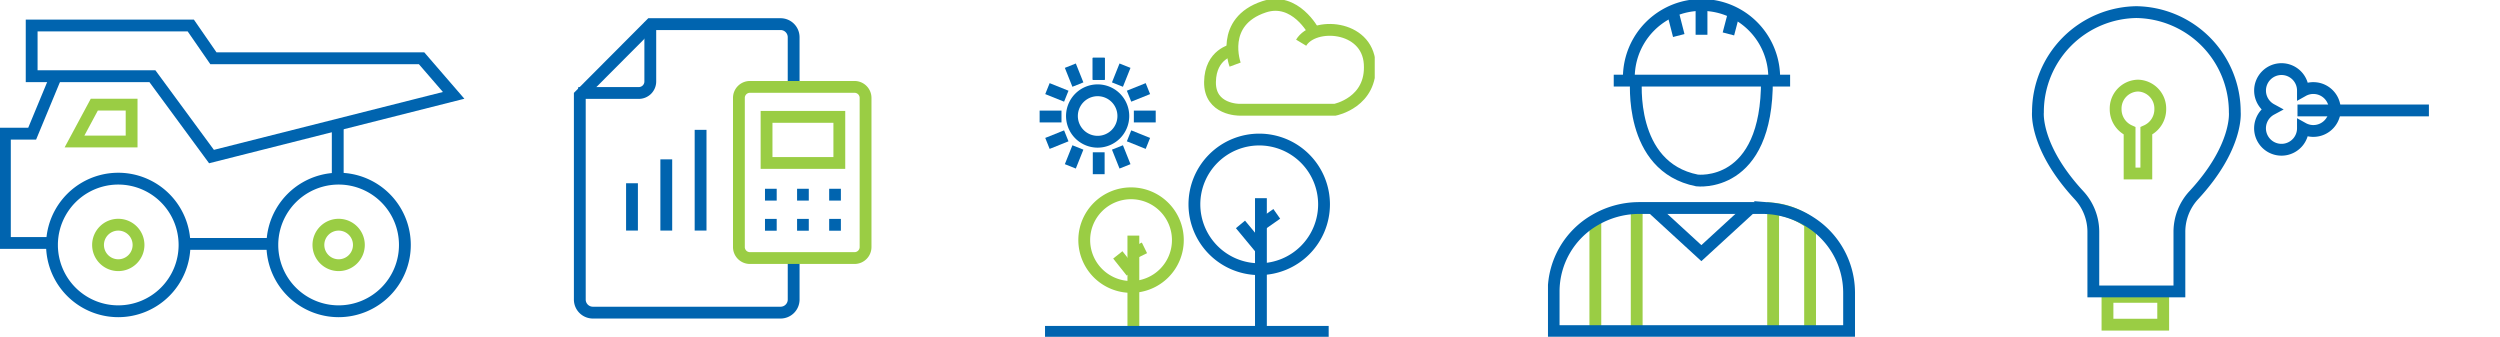 <svg xmlns="http://www.w3.org/2000/svg" xmlns:xlink="http://www.w3.org/1999/xlink" width="423.133" height="56.999" viewBox="0 0 423.133 56.999">
  <defs>
    <clipPath id="clip-path">
      <path id="Path_14529" data-name="Path 14529" d="M0,31.2H232.679v-57H0Z" transform="translate(0 25.802)" fill="none"/>
    </clipPath>
    <clipPath id="clip-path-8">
      <path id="Path_14585" data-name="Path 14585" d="M0,34.7H161.133v-57H0Z" transform="translate(-27 22.294)" fill="none"/>
    </clipPath>
    <clipPath id="clip-path-9">
      <path id="Path_14591" data-name="Path 14591" d="M0,34.7H161.133v-57H0Z" transform="translate(0 22.294)" fill="none"/>
    </clipPath>
  </defs>
  <g id="Group_5412" data-name="Group 5412" transform="translate(-767 -267)">
    <g id="Group_5284" data-name="Group 5284" transform="translate(767 292.802)">
      <g id="Group_5230" data-name="Group 5230" transform="translate(5.359 -21.486)">
        <path id="Path_14526" data-name="Path 14526" d="M36.121,3.036H.888L-2.944-2.511H-29.875V6.071H-9.437l10,13.6L41.548,9.314Z" transform="translate(29.875 2.511)" fill="none" stroke="#0064af" stroke-width="2"/>
      </g>
      <g id="Group_5231" data-name="Group 5231" transform="translate(57.163 -4.442)">
        <path id="Path_14527" data-name="Path 14527" d="M0,0V8.542" fill="none" stroke="#0064af" stroke-width="2"/>
      </g>
      <g id="Group_5233" data-name="Group 5233" transform="translate(0 -25.802)" clip-path="url(#clip-path)">
        <g id="Group_5232" data-name="Group 5232" transform="translate(0.829 12.948)">
          <path id="Path_14528" data-name="Path 14528" d="M4.721,0,.71,9.676H-3.905v18.5H3.718" transform="translate(3.905)" fill="none" stroke="#0064af" stroke-width="2"/>
        </g>
      </g>
      <g id="Group_5234" data-name="Group 5234" transform="translate(12.609 -8.092)">
        <path id="Path_14530" data-name="Path 14530" d="M0,3.416H9.667V-2.825H3.353Z" transform="translate(0 2.825)" fill="none" stroke="#9acd44" stroke-width="2"/>
      </g>
      <g id="Group_5239" data-name="Group 5239" transform="translate(0 -25.802)" clip-path="url(#clip-path)">
        <g id="Group_5235" data-name="Group 5235" transform="translate(8.812 30.238)">
          <path id="Path_14531" data-name="Path 14531" d="M12.27,6.142A11.217,11.217,0,0,0,1.061-5.08a11.222,11.222,0,0,0,0,22.444A11.217,11.217,0,0,0,12.27,6.142Z" transform="translate(10.148 5.08)" fill="none" stroke="#0064af" stroke-width="2"/>
        </g>
        <g id="Group_5236" data-name="Group 5236" transform="translate(46.109 30.238)">
          <path id="Path_14532" data-name="Path 14532" d="M12.27,6.142A11.217,11.217,0,0,0,1.061-5.08a11.222,11.222,0,0,0,0,22.444A11.217,11.217,0,0,0,12.27,6.142Z" transform="translate(10.148 5.08)" fill="none" stroke="#0064af" stroke-width="2"/>
        </g>
        <g id="Group_5237" data-name="Group 5237" transform="translate(53.891 38.032)">
          <path id="Path_14533" data-name="Path 14533" d="M0,1.876A3.426,3.426,0,1,0,3.426-1.552,3.427,3.427,0,0,0,0,1.876Z" transform="translate(0 1.552)" fill="none" stroke="#9acd44" stroke-width="2"/>
        </g>
        <g id="Group_5238" data-name="Group 5238" transform="translate(16.594 38.032)">
          <path id="Path_14534" data-name="Path 14534" d="M0,1.876A3.426,3.426,0,1,0,3.426-1.552,3.427,3.427,0,0,0,0,1.876Z" transform="translate(0 1.552)" fill="none" stroke="#9acd44" stroke-width="2"/>
        </g>
      </g>
      <g id="Group_5240" data-name="Group 5240" transform="translate(31.563 15.481)">
        <path id="Path_14536" data-name="Path 14536" d="M7.778,0H-6.433" transform="translate(6.433 0)" fill="none" stroke="#0064af" stroke-width="2"/>
      </g>
      <g id="Group_5244" data-name="Group 5244" transform="translate(0 -25.802)" clip-path="url(#clip-path)">
        <g id="Group_5241" data-name="Group 5241" transform="translate(98.134 4.084)">
          <path id="Path_14537" data-name="Path 14537" d="M19.809,5.753V-2.538A2.214,2.214,0,0,0,17.6-4.758H-4.378L-16.384,7.29V41.851a2.216,2.216,0,0,0,2.211,2.22H17.6a2.216,2.216,0,0,0,2.211-2.22V34.934" transform="translate(16.384 4.758)" fill="none" stroke="#0064af" stroke-width="2"/>
        </g>
        <g id="Group_5242" data-name="Group 5242" transform="translate(97.87 3.82)">
          <path id="Path_14538" data-name="Path 14538" d="M0,6.522H10.25a1.944,1.944,0,0,0,1.944-1.944V-5.394" transform="translate(0 5.394)" fill="none" stroke="#0064af" stroke-width="2"/>
        </g>
        <g id="Group_5243" data-name="Group 5243" transform="translate(125.062 14.709)">
          <path id="Path_14539" data-name="Path 14539" d="M10.716,15.854H-7.005a1.864,1.864,0,0,1-1.858-1.869v-25.23a1.864,1.864,0,0,1,1.858-1.869H10.716a1.864,1.864,0,0,1,1.858,1.869v25.23A1.864,1.864,0,0,1,10.716,15.854Z" transform="translate(8.863 13.113)" fill="none" stroke="#9acd44" stroke-width="2"/>
        </g>
      </g>
      <path id="Path_14541" data-name="Path 14541" d="M71.049-9.049H58.731v-7.8H71.049Z" transform="translate(71.01 10.827)" fill="none" stroke="#9acd44" stroke-width="2"/>
      <g id="Group_5245" data-name="Group 5245" transform="translate(129.477 7.148)">
        <path id="Path_14542" data-name="Path 14542" d="M0,0H1.982" fill="none" stroke="#0064af" stroke-width="2"/>
      </g>
      <g id="Group_5246" data-name="Group 5246" transform="translate(134.908 7.148)">
        <path id="Path_14543" data-name="Path 14543" d="M0,0H1.982" fill="none" stroke="#0064af" stroke-width="2"/>
      </g>
      <g id="Group_5247" data-name="Group 5247" transform="translate(140.34 7.148)">
        <path id="Path_14544" data-name="Path 14544" d="M0,0H1.982" fill="none" stroke="#0064af" stroke-width="2"/>
      </g>
      <g id="Group_5248" data-name="Group 5248" transform="translate(129.477 12.247)">
        <path id="Path_14545" data-name="Path 14545" d="M0,0H1.982" fill="none" stroke="#0064af" stroke-width="2"/>
      </g>
      <g id="Group_5249" data-name="Group 5249" transform="translate(134.908 12.247)">
        <path id="Path_14546" data-name="Path 14546" d="M0,0H1.982" fill="none" stroke="#0064af" stroke-width="2"/>
      </g>
      <g id="Group_5250" data-name="Group 5250" transform="translate(140.34 12.247)">
        <path id="Path_14547" data-name="Path 14547" d="M0,0H1.982" fill="none" stroke="#0064af" stroke-width="2"/>
      </g>
      <g id="Group_5251" data-name="Group 5251" transform="translate(118.576 -3.825)">
        <path id="Path_14548" data-name="Path 14548" d="M0,0V17.047" fill="none" stroke="#0064af" stroke-width="2"/>
      </g>
      <g id="Group_5252" data-name="Group 5252" transform="translate(112.771 1.17)">
        <path id="Path_14549" data-name="Path 14549" d="M0,0V12.053" fill="none" stroke="#0064af" stroke-width="2"/>
      </g>
      <g id="Group_5253" data-name="Group 5253" transform="translate(106.967 5.214)">
        <path id="Path_14550" data-name="Path 14550" d="M0,0V8.008" fill="none" stroke="#0064af" stroke-width="2"/>
      </g>
      <g id="Group_5256" data-name="Group 5256" transform="translate(0 -25.802)" clip-path="url(#clip-path)">
        <g id="Group_5254" data-name="Group 5254" transform="translate(202.157 23.57)">
          <path id="Path_14551" data-name="Path 14551" d="M0,6.018A10.97,10.97,0,1,1,10.97,17.012,10.981,10.981,0,0,1,0,6.018Z" transform="translate(0 4.977)" fill="none" stroke="#0064af" stroke-width="2"/>
        </g>
        <g id="Group_5255" data-name="Group 5255" transform="translate(213.415 33.543)">
          <path id="Path_14552" data-name="Path 14552" d="M0,0V22.888" fill="none" stroke="#0064af" stroke-width="2"/>
        </g>
      </g>
      <g id="Group_5257" data-name="Group 5257" transform="translate(213.604 10.394)">
        <path id="Path_14554" data-name="Path 14554" d="M0,.958,2.492-.792" transform="translate(0 0.792)" fill="none" stroke="#0064af" stroke-width="2"/>
      </g>
      <g id="Group_5258" data-name="Group 5258" transform="translate(209.954 12.178)">
        <path id="Path_14555" data-name="Path 14555" d="M1.826,2.205-1.51-1.824" transform="translate(1.51 1.824)" fill="none" stroke="#0064af" stroke-width="2"/>
      </g>
      <g id="Group_5261" data-name="Group 5261" transform="translate(0 -25.802)" clip-path="url(#clip-path)">
        <g id="Group_5259" data-name="Group 5259" transform="translate(183.512 32.679)">
          <path id="Path_14556" data-name="Path 14556" d="M0,4.347a7.923,7.923,0,1,1,7.924,7.942A7.933,7.933,0,0,1,0,4.347Z" transform="translate(0 3.595)" fill="none" stroke="#9acd44" stroke-width="2"/>
        </g>
        <g id="Group_5260" data-name="Group 5260" transform="translate(191.827 39.876)">
          <path id="Path_14557" data-name="Path 14557" d="M0,0V16.681" fill="none" stroke="#9acd44" stroke-width="2"/>
        </g>
      </g>
      <g id="Group_5262" data-name="Group 5262" transform="translate(191.678 16.149)">
        <path id="Path_14559" data-name="Path 14559" d="M0,.543,2.024-.449" transform="translate(0 0.449)" fill="none" stroke="#9acd44" stroke-width="2"/>
      </g>
      <g id="Group_5263" data-name="Group 5263" transform="translate(189.192 17.335)">
        <path id="Path_14560" data-name="Path 14560" d="M1.254,1.578-1.037-1.3" transform="translate(1.037 1.305)" fill="none" stroke="#9acd44" stroke-width="2"/>
      </g>
      <g id="Group_5267" data-name="Group 5267" transform="translate(0 -25.802)" clip-path="url(#clip-path)">
        <g id="Group_5264" data-name="Group 5264" transform="translate(204.796 5.051)">
          <path id="Path_14561" data-name="Path 14561" d="M2.091,1.863s-3.747.649-3.819,5.419,4.995,4.7,4.995,4.7H19.428s6.316-1.228,5.876-7.8S15.827-2.9,13.7.635" transform="translate(1.729 1.541)" fill="none" stroke="#9acd44" stroke-width="2"/>
        </g>
        <g id="Group_5265" data-name="Group 5265" transform="translate(208.582 0.828)">
          <path id="Path_14562" data-name="Path 14562" d="M.255,5.532S-2.449-1.74,5.17-4.256c5.269-1.741,8.386,4.2,8.386,4.2" transform="translate(0.211 4.576)" fill="none" stroke="#9acd44" stroke-width="2"/>
        </g>
        <g id="Group_5266" data-name="Group 5266" transform="translate(181.441 15.282)">
          <path id="Path_14563" data-name="Path 14563" d="M4.754,2.383A4.349,4.349,0,0,1,.411,6.737a4.354,4.354,0,0,1,0-8.708A4.349,4.349,0,0,1,4.754,2.383Z" transform="translate(3.932 1.971)" fill="none" stroke="#0064af" stroke-width="2"/>
        </g>
      </g>
      <g id="Group_5268" data-name="Group 5268" transform="translate(185.96 -16.012)">
        <path id="Path_14565" data-name="Path 14565" d="M0,0V3.707" fill="none" stroke="#0064af" stroke-width="2"/>
      </g>
      <g id="Group_5269" data-name="Group 5269" transform="translate(185.96 -16.012)">
        <path id="Path_14566" data-name="Path 14566" d="M0,0V3.707" fill="none" stroke="#0064af" stroke-width="2"/>
      </g>
      <g id="Group_5270" data-name="Group 5270" transform="translate(185.96 -16.012)">
        <path id="Path_14567" data-name="Path 14567" d="M0,0V3.707" fill="none" stroke="#0064af" stroke-width="2"/>
      </g>
      <g id="Group_5271" data-name="Group 5271" transform="translate(181.157 -14.686)">
        <path id="Path_14568" data-name="Path 14568" d="M0,0,1.279,3.2" fill="none" stroke="#0064af" stroke-width="2"/>
      </g>
      <g id="Group_5272" data-name="Group 5272" transform="translate(177.283 -10.803)">
        <path id="Path_14569" data-name="Path 14569" d="M0,0,3.19,1.283" fill="none" stroke="#0064af" stroke-width="2"/>
      </g>
      <g id="Group_5273" data-name="Group 5273" transform="translate(175.96 -6.082)">
        <path id="Path_14570" data-name="Path 14570" d="M0,0H3.7" fill="none" stroke="#0064af" stroke-width="2"/>
      </g>
      <g id="Group_5274" data-name="Group 5274" transform="translate(177.283 -2.811)">
        <path id="Path_14571" data-name="Path 14571" d="M0,.7,3.19-.581" transform="translate(0 0.581)" fill="none" stroke="#0064af" stroke-width="2"/>
      </g>
      <g id="Group_5275" data-name="Group 5275" transform="translate(181.157 -0.842)">
        <path id="Path_14572" data-name="Path 14572" d="M0,1.75l1.279-3.2" transform="translate(0 1.447)" fill="none" stroke="#0064af" stroke-width="2"/>
      </g>
      <g id="Group_5276" data-name="Group 5276" transform="translate(185.96 -0.026)">
        <path id="Path_14573" data-name="Path 14573" d="M0,2.029V-1.678" transform="translate(0 1.678)" fill="none" stroke="#0064af" stroke-width="2"/>
      </g>
      <g id="Group_5277" data-name="Group 5277" transform="translate(189.132 -0.842)">
        <path id="Path_14574" data-name="Path 14574" d="M.7,1.75l-1.279-3.2" transform="translate(0.579 1.447)" fill="none" stroke="#0064af" stroke-width="2"/>
      </g>
      <g id="Group_5278" data-name="Group 5278" transform="translate(191.095 -2.811)">
        <path id="Path_14575" data-name="Path 14575" d="M1.746.7-1.444-.581" transform="translate(1.444 0.581)" fill="none" stroke="#0064af" stroke-width="2"/>
      </g>
      <g id="Group_5279" data-name="Group 5279" transform="translate(191.908 -6.082)">
        <path id="Path_14576" data-name="Path 14576" d="M2.025,0h-3.7" transform="translate(1.675)" fill="none" stroke="#0064af" stroke-width="2"/>
      </g>
      <g id="Group_5280" data-name="Group 5280" transform="translate(191.095 -10.803)">
        <path id="Path_14577" data-name="Path 14577" d="M1.746,0l-3.19,1.283" transform="translate(1.444)" fill="none" stroke="#0064af" stroke-width="2"/>
      </g>
      <g id="Group_5281" data-name="Group 5281" transform="translate(189.132 -14.686)">
        <path id="Path_14578" data-name="Path 14578" d="M.7,0-.579,3.2" transform="translate(0.579)" fill="none" stroke="#0064af" stroke-width="2"/>
      </g>
      <g id="Group_5283" data-name="Group 5283" transform="translate(0 -25.802)" clip-path="url(#clip-path)">
        <g id="Group_5282" data-name="Group 5282" transform="translate(176.873 56.17)">
          <path id="Path_14579" data-name="Path 14579" d="M0,0H48.01" fill="none" stroke="#0064af" stroke-width="2"/>
        </g>
      </g>
    </g>
    <g id="Group_5303" data-name="Group 5303" transform="translate(1029 289.295)">
      <g id="Group_5288" data-name="Group 5288" transform="translate(0 -22.294)" clip-path="url(#clip-path-8)">
        <path id="Path_14581" data-name="Path 14581" d="M57.03,2.065H47.6V-2.642H57.03Z" transform="translate(47.098 52.885)" fill="none" stroke="#9acd44" stroke-width="2"/>
        <g id="Group_5285" data-name="Group 5285" transform="translate(82.916 2.048)">
          <path id="Path_14582" data-name="Path 14582" d="M14.585,28.784V18.673a9.147,9.147,0,0,1,2.454-6.2C24.564,4.34,23.96-1.548,23.96-1.548A16.912,16.912,0,0,0,7.079-18.491h.445A16.912,16.912,0,0,0-9.358-1.548s-.6,5.888,6.921,14.018a9.135,9.135,0,0,1,2.454,6.2V28.784Z" transform="translate(9.37 18.491)" fill="none" stroke="#0064af" stroke-width="2"/>
        </g>
        <g id="Group_5286" data-name="Group 5286" transform="translate(96.078 14.486)">
          <path id="Path_14583" data-name="Path 14583" d="M4.6,2.421A3.881,3.881,0,0,0,.823-1.555,3.881,3.881,0,0,0-2.956,2.421,3.983,3.983,0,0,0-.594,6.1v7.223H2.239V6.1A3.979,3.979,0,0,0,4.6,2.421Z" transform="translate(2.956 1.555)" fill="none" stroke="#9acd44" stroke-width="2"/>
        </g>
        <g id="Group_5287" data-name="Group 5287" transform="translate(120.522 11.694)">
          <path id="Path_14584" data-name="Path 14584" d="M5.493,1.954a3.6,3.6,0,0,0-1.764.46V2.378A3.63,3.63,0,0,0,.1-1.255a3.632,3.632,0,0,0-3.63,3.633,3.636,3.636,0,0,0,1.9,3.193A3.631,3.631,0,1,0,3.729,8.765V8.759A3.631,3.631,0,1,0,5.493,1.954Z" transform="translate(3.529 1.255)" fill="none" stroke="#0064af" stroke-width="2"/>
        </g>
      </g>
      <g id="Group_5289" data-name="Group 5289" transform="translate(126.857 -3.604)">
        <path id="Path_14586" data-name="Path 14586" d="M13.543,0H-8.7" transform="translate(8.7)" fill="none" stroke="#0064af" stroke-width="2"/>
      </g>
      <g id="Group_5294" data-name="Group 5294" transform="translate(0 -22.294)" clip-path="url(#clip-path-9)">
        <g id="Group_5290" data-name="Group 5290" transform="translate(8.018 36.855)">
          <path id="Path_14587" data-name="Path 14587" d="M0,11.944V-7.673" transform="translate(0 7.673)" fill="none" stroke="#9acd44" stroke-width="2"/>
        </g>
        <g id="Group_5291" data-name="Group 5291" transform="translate(15.016 34.779)">
          <path id="Path_14588" data-name="Path 14588" d="M0,13.208V-8.485" transform="translate(0 8.485)" fill="none" stroke="#9acd44" stroke-width="2"/>
        </g>
        <g id="Group_5292" data-name="Group 5292" transform="translate(38.107 35.31)">
          <path id="Path_14589" data-name="Path 14589" d="M0,12.884V-8.277A12.327,12.327,0,0,1,6.256-5.828V12.884" transform="translate(0 8.277)" fill="none" stroke="#9acd44" stroke-width="2"/>
        </g>
        <g id="Group_5293" data-name="Group 5293" transform="translate(13.685 0.96)">
          <path id="Path_14590" data-name="Path 14590" d="M0,7.416a12.3,12.3,0,0,1,24.605,0" transform="translate(0 4.764)" fill="none" stroke="#0064af" stroke-width="2"/>
        </g>
      </g>
      <g id="Group_5295" data-name="Group 5295" transform="translate(11.13 -8.65)">
        <path id="Path_14592" data-name="Path 14592" d="M0,0H29.852" fill="none" stroke="#0064af" stroke-width="2"/>
      </g>
      <g id="Group_5301" data-name="Group 5301" transform="translate(0 -22.294)" clip-path="url(#clip-path-9)">
        <g id="Group_5296" data-name="Group 5296" transform="translate(25.987 0.527)">
          <path id="Path_14593" data-name="Path 14593" d="M0,0V5.356" fill="none" stroke="#0064af" stroke-width="2"/>
        </g>
        <g id="Group_5297" data-name="Group 5297" transform="translate(21.016 1.644)">
          <path id="Path_14594" data-name="Path 14594" d="M0,0,1.12,4.369" fill="none" stroke="#0064af" stroke-width="2"/>
        </g>
        <g id="Group_5298" data-name="Group 5298" transform="translate(30.535 1.92)">
          <path id="Path_14595" data-name="Path 14595" d="M.612,0l-1,3.82" transform="translate(0.393)" fill="none" stroke="#0064af" stroke-width="2"/>
        </g>
        <g id="Group_5299" data-name="Group 5299" transform="translate(14.865 13.451)">
          <path id="Path_14596" data-name="Path 14596" d="M.031,0S-1.352,14.783,10.344,17.091c0,0,11.96,1.5,11.827-17.091" transform="translate(0.02)" fill="none" stroke="#0064af" stroke-width="2"/>
        </g>
        <g id="Group_5300" data-name="Group 5300" transform="translate(0.959 35.205)">
          <path id="Path_14597" data-name="Path 14597" d="M30.447,8.7v6.54H-19.559V8.468A13.969,13.969,0,0,1-12.5-3.592a14.792,14.792,0,0,1,7-1.992c.159-.008.317-.008.478-.008H15.669q.652,0,1.289.054a14.985,14.985,0,0,1,7,2.406A14.156,14.156,0,0,1,30.447,8.7Z" transform="translate(19.559 5.591)" fill="none" stroke="#0064af" stroke-width="2"/>
        </g>
      </g>
      <g id="Group_5302" data-name="Group 5302" transform="translate(17.525 12.811)">
        <path id="Path_14599" data-name="Path 14599" d="M10.274,0,1.837,7.739-6.6,0" transform="translate(6.6)" fill="none" stroke="#0064af" stroke-width="2"/>
      </g>
    </g>
  </g>
</svg>
